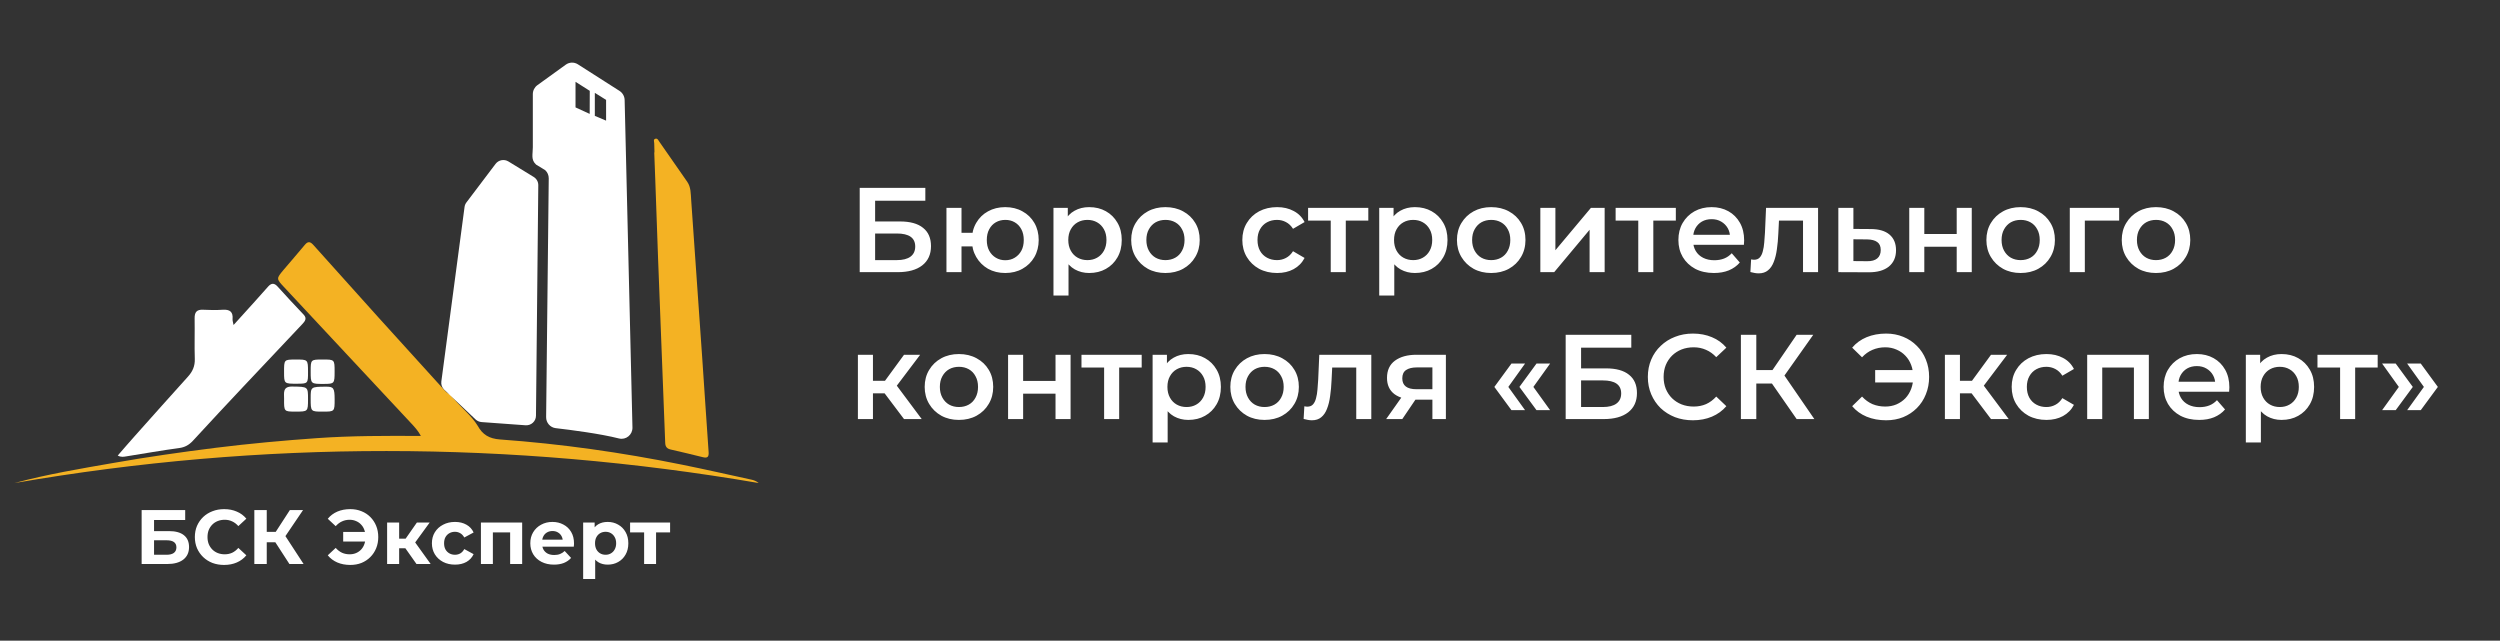 <?xml version="1.0" encoding="UTF-8"?> <svg xmlns="http://www.w3.org/2000/svg" width="1038" height="266" viewBox="0 0 1038 266" fill="none"><rect x="0" y="0" width="1038" height="266" fill="#333333" stroke="none"/> <g clip-path="url(#clip0_21_50)"> <path d="M198.348 176.798C200.349 180.438 203.065 182.131 207.619 182.466C232.964 184.291 258.103 187.86 283.008 192.899C292.689 194.856 302.328 197.046 311.978 199.145C313.009 199.368 314.01 199.733 315 200.554C211.98 182.932 109.01 182.74 6 200.564C19.663 196.864 33.539 194.582 47.396 192.159C61.396 189.705 75.477 187.688 89.578 185.923C103.578 184.179 117.628 182.902 131.71 181.908C145.883 180.915 160.076 180.925 174.75 181.006C173.535 178.755 172.146 177.285 170.767 175.804C153.122 156.915 135.478 138.025 117.853 119.116C114.698 115.729 114.708 115.668 117.731 112.049C120.641 108.571 123.684 105.184 126.553 101.676C127.952 99.963 128.942 100.399 130.188 101.798C139.194 111.876 148.221 121.945 157.278 131.972C166.264 141.929 175.291 151.845 184.307 161.772C185.104 162.654 185.931 163.536 187.177 163.799C187.381 164.682 188.096 165.168 188.647 165.817C191.823 169.518 195.754 172.58 198.348 176.798Z" fill="#F4B223"></path> <path d="M96.971 134.943C100.157 131.425 102.955 128.352 105.732 125.26C107.611 123.181 109.449 121.062 111.328 118.984C112.656 117.514 113.85 117.382 115.311 119.035C118.813 122.979 122.469 126.791 126.083 130.644C127.523 132.175 126.686 133.321 125.552 134.527C117.383 143.156 109.225 151.794 101.097 160.453C94.082 167.926 87.066 175.409 80.133 182.963C78.52 184.717 76.814 185.71 74.354 186.035C67.042 187.008 59.782 188.326 52.502 189.472C51.45 189.634 50.367 189.938 48.877 189.147C51.378 186.278 53.778 183.48 56.239 180.732C63.499 172.59 70.769 164.438 78.081 156.337C79.98 154.228 80.97 151.977 80.879 149.057C80.695 143.46 80.909 137.843 80.807 132.246C80.756 129.671 81.624 128.444 84.381 128.606C87.087 128.758 89.813 128.778 92.519 128.606C95.44 128.423 96.818 129.488 96.563 132.469C96.502 133.047 96.736 133.655 96.971 134.943Z" fill="white"></path> <path d="M271.735 63.279C271.705 62.052 271.643 60.825 271.643 59.598C271.643 58.879 271.112 57.865 272.154 57.591C273.022 57.358 273.389 58.321 273.818 58.929C277.678 64.455 281.548 69.971 285.367 75.517C286.889 77.727 286.787 80.394 286.97 82.929C288.533 104.83 290.054 126.741 291.565 148.641C292.464 161.65 293.291 174.669 294.22 187.688C294.373 189.797 293.669 190.283 291.8 189.817C287.369 188.712 282.937 187.657 278.485 186.643C277.004 186.309 276.259 185.558 276.198 183.926C275.861 174.344 275.462 164.763 275.085 155.181C274.472 139.364 273.839 123.547 273.247 107.729C272.838 96.809 272.47 85.889 272.082 74.98C271.94 71.076 271.786 67.183 271.643 63.289C271.674 63.289 271.705 63.289 271.735 63.279Z" fill="#F4B223"></path> <path d="M127.891 165.817C127.87 170.907 127.87 170.907 122.622 170.897C117.935 170.887 117.904 170.887 117.955 165.574C117.976 163.201 117.251 160.433 121.325 160.494C127.901 160.585 127.901 160.484 127.891 165.817Z" fill="white"></path> <path d="M128.993 165.513C128.983 160.596 128.983 160.596 135.304 160.545C138.52 160.515 138.929 161.123 138.939 165.787C138.939 170.907 138.939 170.907 134.007 170.907C129.004 170.907 129.004 170.907 128.993 165.513Z" fill="white"></path> <path d="M134.007 149.27C138.929 149.27 138.929 149.27 138.929 154.339C138.929 159.237 138.806 159.379 134.579 159.399C128.994 159.419 128.994 159.419 128.994 154.258C128.994 149.27 128.994 149.27 134.007 149.27Z" fill="white"></path> <path d="M127.891 154.38C127.911 159.227 127.84 159.298 123.469 159.318C117.955 159.338 117.955 159.338 117.945 154.532C117.935 149.29 117.935 149.29 122.673 149.28C127.87 149.26 127.87 149.26 127.891 154.38Z" fill="white"></path> <path d="M183.245 158.395L192.885 85.92C192.977 85.24 193.242 84.592 193.661 84.044L205.761 68.044C207.017 66.392 209.325 65.956 211.101 67.041L221.588 73.469C222.793 74.209 223.518 75.507 223.498 76.916L222.538 172.621C222.518 174.932 220.537 176.737 218.219 176.575L199.951 175.247C199.022 175.176 198.144 174.79 197.459 174.152L184.45 161.812C183.521 160.93 183.072 159.663 183.245 158.395Z" fill="white"></path> <path d="M58.808 234.18V211.774H76.893V215.903H63.961V220.513H70.171C72.881 220.513 74.94 221.078 76.349 222.209C77.778 223.34 78.493 224.983 78.493 227.138C78.493 229.358 77.704 231.086 76.124 232.324C74.545 233.561 72.315 234.18 69.435 234.18H58.808ZM63.961 230.339H69.147C70.47 230.339 71.483 230.083 72.187 229.571C72.892 229.038 73.244 228.269 73.244 227.266C73.244 225.303 71.878 224.322 69.147 224.322H63.961V230.339ZM93.034 234.564C91.305 234.564 89.694 234.287 88.201 233.732C86.728 233.156 85.448 232.345 84.359 231.299C83.271 230.254 82.418 229.027 81.799 227.618C81.201 226.21 80.903 224.663 80.903 222.977C80.903 221.292 81.201 219.744 81.799 218.336C82.418 216.928 83.271 215.701 84.359 214.655C85.469 213.61 86.76 212.809 88.233 212.255C89.705 211.678 91.316 211.39 93.066 211.39C95.008 211.39 96.757 211.732 98.315 212.415C99.894 213.076 101.217 214.058 102.284 215.359L98.955 218.432C98.187 217.557 97.334 216.906 96.395 216.48C95.456 216.032 94.431 215.807 93.322 215.807C92.276 215.807 91.316 215.978 90.441 216.32C89.566 216.661 88.809 217.152 88.168 217.792C87.528 218.432 87.027 219.19 86.664 220.065C86.323 220.939 86.152 221.91 86.152 222.977C86.152 224.044 86.323 225.015 86.664 225.89C87.027 226.765 87.528 227.522 88.168 228.163C88.809 228.803 89.566 229.294 90.441 229.635C91.316 229.976 92.276 230.147 93.322 230.147C94.431 230.147 95.456 229.934 96.395 229.507C97.334 229.059 98.187 228.387 98.955 227.49L102.284 230.563C101.217 231.865 99.894 232.857 98.315 233.54C96.757 234.223 94.997 234.564 93.034 234.564ZM120.163 234.18L113.186 223.393L117.379 220.865L126.053 234.18H120.163ZM105.6 234.18V211.774H110.753V234.18H105.6ZM109.249 225.154V220.833H117.059V225.154H109.249ZM117.859 223.553L113.09 222.977L120.355 211.774H125.829L117.859 223.553ZM142.491 224.834V220.865H153.566V224.834H142.491ZM145.436 211.39C147.121 211.39 148.668 211.678 150.077 212.255C151.485 212.809 152.712 213.61 153.758 214.655C154.803 215.701 155.614 216.928 156.19 218.336C156.767 219.744 157.055 221.292 157.055 222.977C157.055 224.663 156.767 226.21 156.19 227.618C155.614 229.027 154.803 230.254 153.758 231.299C152.712 232.345 151.485 233.156 150.077 233.732C148.668 234.287 147.121 234.564 145.436 234.564C143.451 234.564 141.659 234.223 140.058 233.54C138.479 232.857 137.156 231.865 136.089 230.563L139.386 227.49C140.176 228.387 141.051 229.059 142.011 229.507C142.971 229.934 144.027 230.147 145.18 230.147C146.14 230.147 147.025 229.976 147.836 229.635C148.668 229.272 149.373 228.781 149.949 228.163C150.546 227.522 150.994 226.765 151.293 225.89C151.613 225.015 151.773 224.044 151.773 222.977C151.773 221.91 151.613 220.939 151.293 220.065C150.994 219.19 150.546 218.443 149.949 217.824C149.373 217.184 148.668 216.693 147.836 216.352C147.025 215.989 146.14 215.807 145.18 215.807C144.027 215.807 142.971 216.032 142.011 216.48C141.051 216.906 140.176 217.568 139.386 218.464L136.089 215.391C137.156 214.09 138.479 213.097 140.058 212.415C141.659 211.732 143.451 211.39 145.436 211.39ZM172.926 234.18L167.165 226.018L171.23 223.617L178.816 234.18H172.926ZM160.731 234.18V216.96H165.725V234.18H160.731ZM164.252 227.651V223.649H170.27V227.651H164.252ZM171.71 226.146L167.037 225.634L173.087 216.96H178.4L171.71 226.146ZM188.931 234.436C187.074 234.436 185.42 234.063 183.969 233.316C182.518 232.548 181.377 231.491 180.544 230.147C179.734 228.803 179.328 227.277 179.328 225.57C179.328 223.842 179.734 222.316 180.544 220.993C181.377 219.648 182.518 218.603 183.969 217.856C185.42 217.088 187.074 216.704 188.931 216.704C190.744 216.704 192.323 217.088 193.668 217.856C195.012 218.603 196.004 219.68 196.645 221.089L192.772 223.169C192.323 222.358 191.758 221.761 191.075 221.377C190.414 220.993 189.688 220.801 188.899 220.801C188.045 220.801 187.277 220.993 186.594 221.377C185.911 221.761 185.367 222.305 184.962 223.009C184.577 223.713 184.385 224.567 184.385 225.57C184.385 226.573 184.577 227.426 184.962 228.131C185.367 228.835 185.911 229.379 186.594 229.763C187.277 230.147 188.045 230.339 188.899 230.339C189.688 230.339 190.414 230.158 191.075 229.795C191.758 229.411 192.323 228.803 192.772 227.971L196.645 230.083C196.004 231.47 195.012 232.548 193.668 233.316C192.323 234.063 190.744 234.436 188.931 234.436ZM199.679 234.18V216.96H216.803V234.18H211.81V219.937L212.93 221.057H203.52L204.64 219.937V234.18H199.679ZM230.009 234.436C228.046 234.436 226.317 234.052 224.824 233.284C223.351 232.516 222.21 231.47 221.399 230.147C220.588 228.803 220.182 227.277 220.182 225.57C220.182 223.842 220.577 222.316 221.367 220.993C222.177 219.648 223.276 218.603 224.663 217.856C226.05 217.088 227.619 216.704 229.369 216.704C231.054 216.704 232.569 217.066 233.914 217.792C235.28 218.496 236.357 219.52 237.147 220.865C237.936 222.188 238.331 223.778 238.331 225.634C238.331 225.826 238.32 226.05 238.299 226.306C238.278 226.541 238.256 226.765 238.235 226.978H224.247V224.066H235.61L233.69 224.93C233.69 224.034 233.508 223.255 233.146 222.593C232.783 221.932 232.281 221.42 231.641 221.057C231.001 220.673 230.254 220.481 229.401 220.481C228.547 220.481 227.79 220.673 227.128 221.057C226.488 221.42 225.986 221.942 225.624 222.625C225.261 223.287 225.08 224.076 225.08 224.994V225.762C225.08 226.701 225.282 227.533 225.688 228.259C226.115 228.963 226.701 229.507 227.448 229.891C228.216 230.254 229.113 230.435 230.137 230.435C231.054 230.435 231.855 230.297 232.537 230.019C233.242 229.742 233.882 229.326 234.458 228.771L237.115 231.652C236.325 232.548 235.333 233.241 234.138 233.732C232.943 234.202 231.567 234.436 230.009 234.436ZM252.305 234.436C250.854 234.436 249.584 234.116 248.496 233.476C247.408 232.836 246.554 231.865 245.935 230.563C245.338 229.24 245.039 227.576 245.039 225.57C245.039 223.543 245.327 221.878 245.903 220.577C246.48 219.275 247.312 218.304 248.4 217.664C249.488 217.024 250.79 216.704 252.305 216.704C253.927 216.704 255.378 217.077 256.658 217.824C257.96 218.55 258.984 219.574 259.731 220.897C260.499 222.22 260.883 223.778 260.883 225.57C260.883 227.384 260.499 228.952 259.731 230.275C258.984 231.598 257.96 232.622 256.658 233.348C255.378 234.073 253.927 234.436 252.305 234.436ZM242.126 240.39V216.96H246.896V220.481L246.8 225.602L247.12 230.691V240.39H242.126ZM251.441 230.339C252.273 230.339 253.009 230.147 253.649 229.763C254.311 229.379 254.834 228.835 255.218 228.131C255.623 227.405 255.826 226.552 255.826 225.57C255.826 224.567 255.623 223.713 255.218 223.009C254.834 222.305 254.311 221.761 253.649 221.377C253.009 220.993 252.273 220.801 251.441 220.801C250.609 220.801 249.862 220.993 249.2 221.377C248.539 221.761 248.016 222.305 247.632 223.009C247.248 223.713 247.056 224.567 247.056 225.57C247.056 226.552 247.248 227.405 247.632 228.131C248.016 228.835 248.539 229.379 249.2 229.763C249.862 230.147 250.609 230.339 251.441 230.339ZM267.439 234.18V219.905L268.559 221.057H261.613V216.96H278.225V221.057H271.28L272.4 219.905V234.18H267.439Z" fill="white"></path> <path d="M259.349 41.51C259.308 39.989 258.522 38.58 257.246 37.758L239.938 26.706C238.386 25.713 236.405 25.774 234.914 26.849L223.12 35.365C221.935 36.227 221.231 37.606 221.231 39.076V61.119C221.231 64.161 220.353 66.28 222.579 68.338L226.367 70.65C227.317 71.532 227.848 72.769 227.837 74.067L226.755 173.188C226.724 175.53 228.45 177.508 230.748 177.771C237.017 178.501 249.189 180.063 257.001 182.05C259.89 182.78 262.668 180.519 262.596 177.508L259.349 41.51ZM244.839 47.289L238.957 44.592V33.966L244.87 37.718L244.839 47.289ZM251.65 50.088L246.973 48.111V38.549L251.65 41.469V50.088Z" fill="white"></path> <path d="M356.95 113V78H384.2V83.35H363.35V91.95H373.7C377.9 91.95 381.083 92.833 383.25 94.6C385.45 96.333 386.55 98.867 386.55 102.2C386.55 105.633 385.333 108.3 382.9 110.2C380.5 112.067 377.1 113 372.7 113H356.95ZM363.35 108H372.35C374.85 108 376.75 107.517 378.05 106.55C379.35 105.583 380 104.183 380 102.35C380 98.75 377.45 96.95 372.35 96.95H363.35V108ZM392.968 113V86.3H399.218V96.65H407.168V102.3H399.218V113H392.968ZM417.368 113.35C414.701 113.35 412.318 112.767 410.218 111.6C408.151 110.4 406.518 108.767 405.318 106.7C404.118 104.633 403.518 102.283 403.518 99.65C403.518 96.983 404.118 94.617 405.318 92.55C406.518 90.483 408.151 88.883 410.218 87.75C412.318 86.583 414.701 86 417.368 86C420.068 86 422.451 86.583 424.518 87.75C426.618 88.883 428.268 90.483 429.468 92.55C430.668 94.617 431.268 96.983 431.268 99.65C431.268 102.283 430.668 104.65 429.468 106.75C428.268 108.817 426.618 110.433 424.518 111.6C422.451 112.767 420.068 113.35 417.368 113.35ZM417.368 108.05C418.868 108.05 420.184 107.7 421.318 107C422.484 106.3 423.401 105.333 424.068 104.1C424.734 102.867 425.068 101.383 425.068 99.65C425.068 97.917 424.734 96.433 424.068 95.2C423.401 93.933 422.484 92.967 421.318 92.3C420.184 91.633 418.884 91.3 417.418 91.3C415.951 91.3 414.634 91.633 413.468 92.3C412.301 92.967 411.384 93.933 410.718 95.2C410.051 96.433 409.718 97.917 409.718 99.65C409.718 101.383 410.051 102.867 410.718 104.1C411.384 105.333 412.301 106.3 413.468 107C414.634 107.7 415.934 108.05 417.368 108.05ZM452.201 113.35C450.035 113.35 448.051 112.85 446.251 111.85C444.485 110.85 443.068 109.35 442.001 107.35C440.968 105.317 440.451 102.75 440.451 99.65C440.451 96.517 440.951 93.95 441.951 91.95C442.985 89.95 444.385 88.467 446.151 87.5C447.918 86.5 449.935 86 452.201 86C454.835 86 457.151 86.567 459.151 87.7C461.185 88.833 462.785 90.417 463.951 92.45C465.151 94.483 465.751 96.883 465.751 99.65C465.751 102.417 465.151 104.833 463.951 106.9C462.785 108.933 461.185 110.517 459.151 111.65C457.151 112.783 454.835 113.35 452.201 113.35ZM437.401 122.7V86.3H443.351V92.6L443.151 99.7L443.651 106.8V122.7H437.401ZM451.501 108C453.001 108 454.335 107.667 455.501 107C456.701 106.333 457.651 105.367 458.351 104.1C459.051 102.833 459.401 101.35 459.401 99.65C459.401 97.917 459.051 96.433 458.351 95.2C457.651 93.933 456.701 92.967 455.501 92.3C454.335 91.633 453.001 91.3 451.501 91.3C450.001 91.3 448.651 91.633 447.451 92.3C446.251 92.967 445.301 93.933 444.601 95.2C443.901 96.433 443.551 97.917 443.551 99.65C443.551 101.35 443.901 102.833 444.601 104.1C445.301 105.367 446.251 106.333 447.451 107C448.651 107.667 450.001 108 451.501 108ZM483.871 113.35C481.138 113.35 478.705 112.767 476.571 111.6C474.438 110.4 472.755 108.767 471.521 106.7C470.288 104.633 469.671 102.283 469.671 99.65C469.671 96.983 470.288 94.633 471.521 92.6C472.755 90.533 474.438 88.917 476.571 87.75C478.705 86.583 481.138 86 483.871 86C486.638 86 489.088 86.583 491.221 87.75C493.388 88.917 495.071 90.517 496.271 92.55C497.505 94.583 498.121 96.95 498.121 99.65C498.121 102.283 497.505 104.633 496.271 106.7C495.071 108.767 493.388 110.4 491.221 111.6C489.088 112.767 486.638 113.35 483.871 113.35ZM483.871 108C485.405 108 486.771 107.667 487.971 107C489.171 106.333 490.105 105.367 490.771 104.1C491.471 102.833 491.821 101.35 491.821 99.65C491.821 97.917 491.471 96.433 490.771 95.2C490.105 93.933 489.171 92.967 487.971 92.3C486.771 91.633 485.421 91.3 483.921 91.3C482.388 91.3 481.021 91.633 479.821 92.3C478.655 92.967 477.721 93.933 477.021 95.2C476.321 96.433 475.971 97.917 475.971 99.65C475.971 101.35 476.321 102.833 477.021 104.1C477.721 105.367 478.655 106.333 479.821 107C481.021 107.667 482.371 108 483.871 108ZM530.264 113.35C527.464 113.35 524.964 112.767 522.764 111.6C520.597 110.4 518.897 108.767 517.664 106.7C516.431 104.633 515.814 102.283 515.814 99.65C515.814 96.983 516.431 94.633 517.664 92.6C518.897 90.533 520.597 88.917 522.764 87.75C524.964 86.583 527.464 86 530.264 86C532.864 86 535.147 86.533 537.114 87.6C539.114 88.633 540.631 90.167 541.664 92.2L536.864 95C536.064 93.733 535.081 92.8 533.914 92.2C532.781 91.6 531.547 91.3 530.214 91.3C528.681 91.3 527.297 91.633 526.064 92.3C524.831 92.967 523.864 93.933 523.164 95.2C522.464 96.433 522.114 97.917 522.114 99.65C522.114 101.383 522.464 102.883 523.164 104.15C523.864 105.383 524.831 106.333 526.064 107C527.297 107.667 528.681 108 530.214 108C531.547 108 532.781 107.7 533.914 107.1C535.081 106.5 536.064 105.567 536.864 104.3L541.664 107.1C540.631 109.1 539.114 110.65 537.114 111.75C535.147 112.817 532.864 113.35 530.264 113.35ZM552.521 113V90.1L553.971 91.6H543.121V86.3H568.121V91.6H557.321L558.771 90.1V113H552.521ZM587.455 113.35C585.288 113.35 583.305 112.85 581.505 111.85C579.738 110.85 578.322 109.35 577.255 107.35C576.222 105.317 575.705 102.75 575.705 99.65C575.705 96.517 576.205 93.95 577.205 91.95C578.238 89.95 579.638 88.467 581.405 87.5C583.172 86.5 585.188 86 587.455 86C590.088 86 592.405 86.567 594.405 87.7C596.438 88.833 598.038 90.417 599.205 92.45C600.405 94.483 601.005 96.883 601.005 99.65C601.005 102.417 600.405 104.833 599.205 106.9C598.038 108.933 596.438 110.517 594.405 111.65C592.405 112.783 590.088 113.35 587.455 113.35ZM572.655 122.7V86.3H578.605V92.6L578.405 99.7L578.905 106.8V122.7H572.655ZM586.755 108C588.255 108 589.588 107.667 590.755 107C591.955 106.333 592.905 105.367 593.605 104.1C594.305 102.833 594.655 101.35 594.655 99.65C594.655 97.917 594.305 96.433 593.605 95.2C592.905 93.933 591.955 92.967 590.755 92.3C589.588 91.633 588.255 91.3 586.755 91.3C585.255 91.3 583.905 91.633 582.705 92.3C581.505 92.967 580.555 93.933 579.855 95.2C579.155 96.433 578.805 97.917 578.805 99.65C578.805 101.35 579.155 102.833 579.855 104.1C580.555 105.367 581.505 106.333 582.705 107C583.905 107.667 585.255 108 586.755 108ZM619.125 113.35C616.392 113.35 613.959 112.767 611.825 111.6C609.692 110.4 608.009 108.767 606.775 106.7C605.542 104.633 604.925 102.283 604.925 99.65C604.925 96.983 605.542 94.633 606.775 92.6C608.009 90.533 609.692 88.917 611.825 87.75C613.959 86.583 616.392 86 619.125 86C621.892 86 624.342 86.583 626.475 87.75C628.642 88.917 630.325 90.517 631.525 92.55C632.759 94.583 633.375 96.95 633.375 99.65C633.375 102.283 632.759 104.633 631.525 106.7C630.325 108.767 628.642 110.4 626.475 111.6C624.342 112.767 621.892 113.35 619.125 113.35ZM619.125 108C620.659 108 622.025 107.667 623.225 107C624.425 106.333 625.359 105.367 626.025 104.1C626.725 102.833 627.075 101.35 627.075 99.65C627.075 97.917 626.725 96.433 626.025 95.2C625.359 93.933 624.425 92.967 623.225 92.3C622.025 91.633 620.675 91.3 619.175 91.3C617.642 91.3 616.275 91.633 615.075 92.3C613.909 92.967 612.975 93.933 612.275 95.2C611.575 96.433 611.225 97.917 611.225 99.65C611.225 101.35 611.575 102.833 612.275 104.1C612.975 105.367 613.909 106.333 615.075 107C616.275 107.667 617.625 108 619.125 108ZM639.55 113V86.3H645.8V103.9L660.55 86.3H666.25V113H660V95.4L645.3 113H639.55ZM680.207 113V90.1L681.657 91.6H670.807V86.3H695.807V91.6H685.007L686.457 90.1V113H680.207ZM711.619 113.35C708.652 113.35 706.052 112.767 703.819 111.6C701.619 110.4 699.902 108.767 698.669 106.7C697.469 104.633 696.869 102.283 696.869 99.65C696.869 96.983 697.452 94.633 698.619 92.6C699.819 90.533 701.452 88.917 703.519 87.75C705.619 86.583 708.002 86 710.669 86C713.269 86 715.585 86.567 717.619 87.7C719.652 88.833 721.252 90.433 722.419 92.5C723.585 94.567 724.169 97 724.169 99.8C724.169 100.067 724.152 100.367 724.119 100.7C724.119 101.033 724.102 101.35 724.069 101.65H701.819V97.5H720.769L718.319 98.8C718.352 97.267 718.035 95.917 717.369 94.75C716.702 93.583 715.785 92.667 714.619 92C713.485 91.333 712.169 91 710.669 91C709.135 91 707.785 91.333 706.619 92C705.485 92.667 704.585 93.6 703.919 94.8C703.285 95.967 702.969 97.35 702.969 98.95V99.95C702.969 101.55 703.335 102.967 704.069 104.2C704.802 105.433 705.835 106.383 707.169 107.05C708.502 107.717 710.035 108.05 711.769 108.05C713.269 108.05 714.619 107.817 715.819 107.35C717.019 106.883 718.085 106.15 719.019 105.15L722.369 109C721.169 110.4 719.652 111.483 717.819 112.25C716.019 112.983 713.952 113.35 711.619 113.35ZM726.763 112.95L727.063 107.7C727.296 107.733 727.513 107.767 727.713 107.8C727.913 107.833 728.096 107.85 728.263 107.85C729.296 107.85 730.096 107.533 730.663 106.9C731.23 106.267 731.646 105.417 731.913 104.35C732.213 103.25 732.413 102.033 732.513 100.7C732.646 99.333 732.746 97.967 732.813 96.6L733.263 86.3H754.863V113H748.613V89.9L750.063 91.6H737.363L738.713 89.85L738.363 96.9C738.263 99.267 738.063 101.467 737.763 103.5C737.496 105.5 737.063 107.25 736.463 108.75C735.896 110.25 735.096 111.417 734.063 112.25C733.063 113.083 731.78 113.5 730.213 113.5C729.713 113.5 729.163 113.45 728.563 113.35C727.996 113.25 727.396 113.117 726.763 112.95ZM776.68 95.1C780.113 95.1 782.73 95.867 784.53 97.4C786.33 98.933 787.23 101.1 787.23 103.9C787.23 106.8 786.23 109.067 784.23 110.7C782.23 112.3 779.413 113.083 775.78 113.05L763.28 113V86.3H769.53V95.05L776.68 95.1ZM775.23 108.45C777.063 108.483 778.463 108.1 779.43 107.3C780.397 106.5 780.88 105.333 780.88 103.8C780.88 102.267 780.397 101.167 779.43 100.5C778.497 99.8 777.097 99.433 775.23 99.4L769.53 99.35V108.4L775.23 108.45ZM792.723 113V86.3H798.973V97.15H812.423V86.3H818.673V113H812.423V102.45H798.973V113H792.723ZM838.95 113.35C836.216 113.35 833.783 112.767 831.65 111.6C829.516 110.4 827.833 108.767 826.6 106.7C825.366 104.633 824.75 102.283 824.75 99.65C824.75 96.983 825.366 94.633 826.6 92.6C827.833 90.533 829.516 88.917 831.65 87.75C833.783 86.583 836.216 86 838.95 86C841.716 86 844.166 86.583 846.3 87.75C848.466 88.917 850.15 90.517 851.35 92.55C852.583 94.583 853.2 96.95 853.2 99.65C853.2 102.283 852.583 104.633 851.35 106.7C850.15 108.767 848.466 110.4 846.3 111.6C844.166 112.767 841.716 113.35 838.95 113.35ZM838.95 108C840.483 108 841.85 107.667 843.05 107C844.25 106.333 845.183 105.367 845.85 104.1C846.55 102.833 846.9 101.35 846.9 99.65C846.9 97.917 846.55 96.433 845.85 95.2C845.183 93.933 844.25 92.967 843.05 92.3C841.85 91.633 840.5 91.3 839 91.3C837.466 91.3 836.1 91.633 834.9 92.3C833.733 92.967 832.8 93.933 832.1 95.2C831.4 96.433 831.05 97.917 831.05 99.65C831.05 101.35 831.4 102.833 832.1 104.1C832.8 105.367 833.733 106.333 834.9 107C836.1 107.667 837.45 108 838.95 108ZM859.374 113V86.3H879.874V91.6H864.174L865.624 90.2V113H859.374ZM895.151 113.35C892.417 113.35 889.984 112.767 887.851 111.6C885.717 110.4 884.034 108.767 882.801 106.7C881.567 104.633 880.951 102.283 880.951 99.65C880.951 96.983 881.567 94.633 882.801 92.6C884.034 90.533 885.717 88.917 887.851 87.75C889.984 86.583 892.417 86 895.151 86C897.917 86 900.367 86.583 902.501 87.75C904.667 88.917 906.351 90.517 907.551 92.55C908.784 94.583 909.401 96.95 909.401 99.65C909.401 102.283 908.784 104.633 907.551 106.7C906.351 108.767 904.667 110.4 902.501 111.6C900.367 112.767 897.917 113.35 895.151 113.35ZM895.151 108C896.684 108 898.051 107.667 899.251 107C900.451 106.333 901.384 105.367 902.051 104.1C902.751 102.833 903.101 101.35 903.101 99.65C903.101 97.917 902.751 96.433 902.051 95.2C901.384 93.933 900.451 92.967 899.251 92.3C898.051 91.633 896.701 91.3 895.201 91.3C893.667 91.3 892.301 91.633 891.101 92.3C889.934 92.967 889.001 93.933 888.301 95.2C887.601 96.433 887.251 97.917 887.251 99.65C887.251 101.35 887.601 102.833 888.301 104.1C889.001 105.367 889.934 106.333 891.101 107C892.301 107.667 893.651 108 895.151 108ZM375.35 174L365.7 161.2L370.8 158.05L382.7 174H375.35ZM356.2 174V147.3H362.45V174H356.2ZM360.6 163.3V158.1H369.65V163.3H360.6ZM371.4 161.4L365.55 160.7L375.35 147.3H382.05L371.4 161.4ZM398.129 174.35C395.396 174.35 392.963 173.767 390.829 172.6C388.696 171.4 387.013 169.767 385.779 167.7C384.546 165.633 383.929 163.283 383.929 160.65C383.929 157.983 384.546 155.633 385.779 153.6C387.013 151.533 388.696 149.917 390.829 148.75C392.963 147.583 395.396 147 398.129 147C400.896 147 403.346 147.583 405.479 148.75C407.646 149.917 409.329 151.517 410.529 153.55C411.763 155.583 412.379 157.95 412.379 160.65C412.379 163.283 411.763 165.633 410.529 167.7C409.329 169.767 407.646 171.4 405.479 172.6C403.346 173.767 400.896 174.35 398.129 174.35ZM398.129 169C399.663 169 401.029 168.667 402.229 168C403.429 167.333 404.363 166.367 405.029 165.1C405.729 163.833 406.079 162.35 406.079 160.65C406.079 158.917 405.729 157.433 405.029 156.2C404.363 154.933 403.429 153.967 402.229 153.3C401.029 152.633 399.679 152.3 398.179 152.3C396.646 152.3 395.279 152.633 394.079 153.3C392.913 153.967 391.979 154.933 391.279 156.2C390.579 157.433 390.229 158.917 390.229 160.65C390.229 162.35 390.579 163.833 391.279 165.1C391.979 166.367 392.913 167.333 394.079 168C395.279 168.667 396.629 169 398.129 169ZM418.554 174V147.3H424.804V158.15H438.254V147.3H444.504V174H438.254V163.45H424.804V174H418.554ZM458.43 174V151.1L459.88 152.6H449.03V147.3H474.03V152.6H463.23L464.68 151.1V174H458.43ZM493.363 174.35C491.197 174.35 489.213 173.85 487.413 172.85C485.647 171.85 484.23 170.35 483.163 168.35C482.13 166.317 481.613 163.75 481.613 160.65C481.613 157.517 482.113 154.95 483.113 152.95C484.147 150.95 485.547 149.467 487.313 148.5C489.08 147.5 491.097 147 493.363 147C495.997 147 498.313 147.567 500.313 148.7C502.347 149.833 503.947 151.417 505.113 153.45C506.313 155.483 506.913 157.883 506.913 160.65C506.913 163.417 506.313 165.833 505.113 167.9C503.947 169.933 502.347 171.517 500.313 172.65C498.313 173.783 495.997 174.35 493.363 174.35ZM478.563 183.7V147.3H484.513V153.6L484.313 160.7L484.813 167.8V183.7H478.563ZM492.663 169C494.163 169 495.497 168.667 496.663 168C497.863 167.333 498.813 166.367 499.513 165.1C500.213 163.833 500.563 162.35 500.563 160.65C500.563 158.917 500.213 157.433 499.513 156.2C498.813 154.933 497.863 153.967 496.663 153.3C495.497 152.633 494.163 152.3 492.663 152.3C491.163 152.3 489.813 152.633 488.613 153.3C487.413 153.967 486.463 154.933 485.763 156.2C485.063 157.433 484.713 158.917 484.713 160.65C484.713 162.35 485.063 163.833 485.763 165.1C486.463 166.367 487.413 167.333 488.613 168C489.813 168.667 491.163 169 492.663 169ZM525.034 174.35C522.3 174.35 519.867 173.767 517.734 172.6C515.6 171.4 513.917 169.767 512.684 167.7C511.45 165.633 510.834 163.283 510.834 160.65C510.834 157.983 511.45 155.633 512.684 153.6C513.917 151.533 515.6 149.917 517.734 148.75C519.867 147.583 522.3 147 525.034 147C527.8 147 530.25 147.583 532.384 148.75C534.55 149.917 536.234 151.517 537.434 153.55C538.667 155.583 539.284 157.95 539.284 160.65C539.284 163.283 538.667 165.633 537.434 167.7C536.234 169.767 534.55 171.4 532.384 172.6C530.25 173.767 527.8 174.35 525.034 174.35ZM525.034 169C526.567 169 527.934 168.667 529.134 168C530.334 167.333 531.267 166.367 531.934 165.1C532.634 163.833 532.984 162.35 532.984 160.65C532.984 158.917 532.634 157.433 531.934 156.2C531.267 154.933 530.334 153.967 529.134 153.3C527.934 152.633 526.584 152.3 525.084 152.3C523.55 152.3 522.184 152.633 520.984 153.3C519.817 153.967 518.884 154.933 518.184 156.2C517.484 157.433 517.134 158.917 517.134 160.65C517.134 162.35 517.484 163.833 518.184 165.1C518.884 166.367 519.817 167.333 520.984 168C522.184 168.667 523.534 169 525.034 169ZM541.265 173.95L541.565 168.7C541.798 168.733 542.015 168.767 542.215 168.8C542.415 168.833 542.598 168.85 542.765 168.85C543.798 168.85 544.598 168.533 545.165 167.9C545.732 167.267 546.148 166.417 546.415 165.35C546.715 164.25 546.915 163.033 547.015 161.7C547.148 160.333 547.248 158.967 547.315 157.6L547.765 147.3H569.365V174H563.115V150.9L564.565 152.6H551.865L553.215 150.85L552.865 157.9C552.765 160.267 552.565 162.467 552.265 164.5C551.998 166.5 551.565 168.25 550.965 169.75C550.398 171.25 549.598 172.417 548.565 173.25C547.565 174.083 546.282 174.5 544.715 174.5C544.215 174.5 543.665 174.45 543.065 174.35C542.498 174.25 541.898 174.117 541.265 173.95ZM594.732 174V164.9L595.632 165.95H587.632C583.965 165.95 581.082 165.183 578.982 163.65C576.915 162.083 575.882 159.833 575.882 156.9C575.882 153.767 576.982 151.383 579.182 149.75C581.415 148.117 584.382 147.3 588.082 147.3H600.332V174H594.732ZM575.532 174L582.732 163.8H589.132L582.232 174H575.532ZM594.732 162.9V150.9L595.632 152.55H588.282C586.349 152.55 584.849 152.917 583.782 153.65C582.749 154.35 582.232 155.5 582.232 157.1C582.232 160.1 584.182 161.6 588.082 161.6H595.632L594.732 162.9ZM627.557 170.3L620.457 160.65L627.557 150.95H633.207L626.257 160.65L633.207 170.3H627.557ZM637.957 170.3L630.857 160.65L637.957 150.95H643.607L636.657 160.65L643.607 170.3H637.957ZM650.065 174V139H677.315V144.35H656.465V152.95H666.815C671.015 152.95 674.199 153.833 676.365 155.6C678.565 157.333 679.665 159.867 679.665 163.2C679.665 166.633 678.449 169.3 676.015 171.2C673.615 173.067 670.215 174 665.815 174H650.065ZM656.465 169H665.465C667.965 169 669.865 168.517 671.165 167.55C672.465 166.583 673.115 165.183 673.115 163.35C673.115 159.75 670.565 157.95 665.465 157.95H656.465V169ZM702.883 174.5C700.216 174.5 697.733 174.067 695.433 173.2C693.166 172.3 691.183 171.05 689.483 169.45C687.816 167.817 686.516 165.9 685.583 163.7C684.649 161.5 684.183 159.1 684.183 156.5C684.183 153.9 684.649 151.5 685.583 149.3C686.516 147.1 687.833 145.2 689.533 143.6C691.233 141.967 693.216 140.717 695.483 139.85C697.749 138.95 700.233 138.5 702.933 138.5C705.799 138.5 708.416 139 710.783 140C713.149 140.967 715.149 142.417 716.783 144.35L712.583 148.3C711.316 146.933 709.899 145.917 708.333 145.25C706.766 144.55 705.066 144.2 703.233 144.2C701.399 144.2 699.716 144.5 698.183 145.1C696.683 145.7 695.366 146.55 694.233 147.65C693.133 148.75 692.266 150.05 691.633 151.55C691.033 153.05 690.733 154.7 690.733 156.5C690.733 158.3 691.033 159.95 691.633 161.45C692.266 162.95 693.133 164.25 694.233 165.35C695.366 166.45 696.683 167.3 698.183 167.9C699.716 168.5 701.399 168.8 703.233 168.8C705.066 168.8 706.766 168.467 708.333 167.8C709.899 167.1 711.316 166.05 712.583 164.65L716.783 168.65C715.149 170.55 713.149 172 710.783 173C708.416 174 705.783 174.5 702.883 174.5ZM745.968 174L734.118 156.95L739.368 153.7L753.318 174H745.968ZM722.818 174V139H729.218V174H722.818ZM727.268 159.25V153.65H739.068V159.25H727.268ZM739.968 157.25L734.018 156.45L745.968 139H752.868L739.968 157.25ZM778.57 158.8V153.65H796.62V158.8H778.57ZM783.12 138.5C785.687 138.5 788.054 138.95 790.22 139.85C792.387 140.717 794.27 141.967 795.87 143.6C797.504 145.2 798.754 147.1 799.62 149.3C800.52 151.5 800.97 153.9 800.97 156.5C800.97 159.1 800.52 161.5 799.62 163.7C798.754 165.9 797.504 167.817 795.87 169.45C794.27 171.05 792.387 172.3 790.22 173.2C788.054 174.067 785.687 174.5 783.12 174.5C780.154 174.5 777.454 174 775.02 173C772.62 172 770.62 170.55 769.02 168.65L773.12 164.65C774.42 166.05 775.87 167.1 777.47 167.8C779.104 168.467 780.87 168.8 782.77 168.8C784.437 168.8 785.987 168.5 787.42 167.9C788.854 167.267 790.087 166.417 791.12 165.35C792.154 164.25 792.954 162.95 793.52 161.45C794.087 159.95 794.37 158.3 794.37 156.5C794.37 154.7 794.087 153.05 793.52 151.55C792.954 150.05 792.154 148.767 791.12 147.7C790.087 146.6 788.854 145.75 787.42 145.15C785.987 144.517 784.437 144.2 782.77 144.2C780.87 144.2 779.104 144.55 777.47 145.25C775.87 145.917 774.42 146.95 773.12 148.35L769.02 144.35C770.62 142.45 772.62 141 775.02 140C777.454 139 780.154 138.5 783.12 138.5ZM826.668 174L817.018 161.2L822.118 158.05L834.018 174H826.668ZM807.518 174V147.3H813.768V174H807.518ZM811.918 163.3V158.1H820.968V163.3H811.918ZM822.718 161.4L816.868 160.7L826.668 147.3H833.368L822.718 161.4ZM849.698 174.35C846.898 174.35 844.398 173.767 842.198 172.6C840.031 171.4 838.331 169.767 837.098 167.7C835.864 165.633 835.248 163.283 835.248 160.65C835.248 157.983 835.864 155.633 837.098 153.6C838.331 151.533 840.031 149.917 842.198 148.75C844.398 147.583 846.898 147 849.698 147C852.298 147 854.581 147.533 856.548 148.6C858.548 149.633 860.064 151.167 861.098 153.2L856.298 156C855.498 154.733 854.514 153.8 853.348 153.2C852.214 152.6 850.981 152.3 849.648 152.3C848.114 152.3 846.731 152.633 845.498 153.3C844.264 153.967 843.298 154.933 842.598 156.2C841.898 157.433 841.548 158.917 841.548 160.65C841.548 162.383 841.898 163.883 842.598 165.15C843.298 166.383 844.264 167.333 845.498 168C846.731 168.667 848.114 169 849.648 169C850.981 169 852.214 168.7 853.348 168.1C854.514 167.5 855.498 166.567 856.298 165.3L861.098 168.1C860.064 170.1 858.548 171.65 856.548 172.75C854.581 173.817 852.298 174.35 849.698 174.35ZM866.6 174V147.3H892.2V174H886V151.15L887.45 152.6H871.4L872.85 151.15V174H866.6ZM913.084 174.35C910.117 174.35 907.517 173.767 905.284 172.6C903.084 171.4 901.367 169.767 900.134 167.7C898.934 165.633 898.334 163.283 898.334 160.65C898.334 157.983 898.917 155.633 900.084 153.6C901.284 151.533 902.917 149.917 904.984 148.75C907.084 147.583 909.467 147 912.134 147C914.734 147 917.05 147.567 919.084 148.7C921.117 149.833 922.717 151.433 923.884 153.5C925.05 155.567 925.634 158 925.634 160.8C925.634 161.067 925.617 161.367 925.584 161.7C925.584 162.033 925.567 162.35 925.534 162.65H903.284V158.5H922.234L919.784 159.8C919.817 158.267 919.5 156.917 918.834 155.75C918.167 154.583 917.25 153.667 916.084 153C914.95 152.333 913.634 152 912.134 152C910.6 152 909.25 152.333 908.084 153C906.95 153.667 906.05 154.6 905.384 155.8C904.75 156.967 904.434 158.35 904.434 159.95V160.95C904.434 162.55 904.8 163.967 905.534 165.2C906.267 166.433 907.3 167.383 908.634 168.05C909.967 168.717 911.5 169.05 913.234 169.05C914.734 169.05 916.084 168.817 917.284 168.35C918.484 167.883 919.55 167.15 920.484 166.15L923.834 170C922.634 171.4 921.117 172.483 919.284 173.25C917.484 173.983 915.417 174.35 913.084 174.35ZM947.27 174.35C945.103 174.35 943.12 173.85 941.32 172.85C939.553 171.85 938.136 170.35 937.07 168.35C936.036 166.317 935.52 163.75 935.52 160.65C935.52 157.517 936.02 154.95 937.02 152.95C938.053 150.95 939.453 149.467 941.22 148.5C942.986 147.5 945.003 147 947.27 147C949.903 147 952.22 147.567 954.22 148.7C956.253 149.833 957.853 151.417 959.02 153.45C960.22 155.483 960.82 157.883 960.82 160.65C960.82 163.417 960.22 165.833 959.02 167.9C957.853 169.933 956.253 171.517 954.22 172.65C952.22 173.783 949.903 174.35 947.27 174.35ZM932.47 183.7V147.3H938.42V153.6L938.22 160.7L938.72 167.8V183.7H932.47ZM946.57 169C948.07 169 949.403 168.667 950.57 168C951.77 167.333 952.72 166.367 953.42 165.1C954.12 163.833 954.47 162.35 954.47 160.65C954.47 158.917 954.12 157.433 953.42 156.2C952.72 154.933 951.77 153.967 950.57 153.3C949.403 152.633 948.07 152.3 946.57 152.3C945.07 152.3 943.72 152.633 942.52 153.3C941.32 153.967 940.37 154.933 939.67 156.2C938.97 157.433 938.62 158.917 938.62 160.65C938.62 162.35 938.97 163.833 939.67 165.1C940.37 166.367 941.32 167.333 942.52 168C943.72 168.667 945.07 169 946.57 169ZM971.613 174V151.1L973.063 152.6H962.213V147.3H987.213V152.6H976.413L977.863 151.1V174H971.613ZM994.697 170.3H989.047L995.997 160.65L989.047 150.95H994.697L1001.8 160.65L994.697 170.3ZM1005.1 170.3H999.447L1006.4 160.65L999.447 150.95H1005.1L1012.2 160.65L1005.1 170.3Z" fill="white"></path> </g> <defs> <clipPath id="clip0_21_50"> <rect width="1038" height="266" fill="white"></rect> </clipPath> </defs> </svg> 